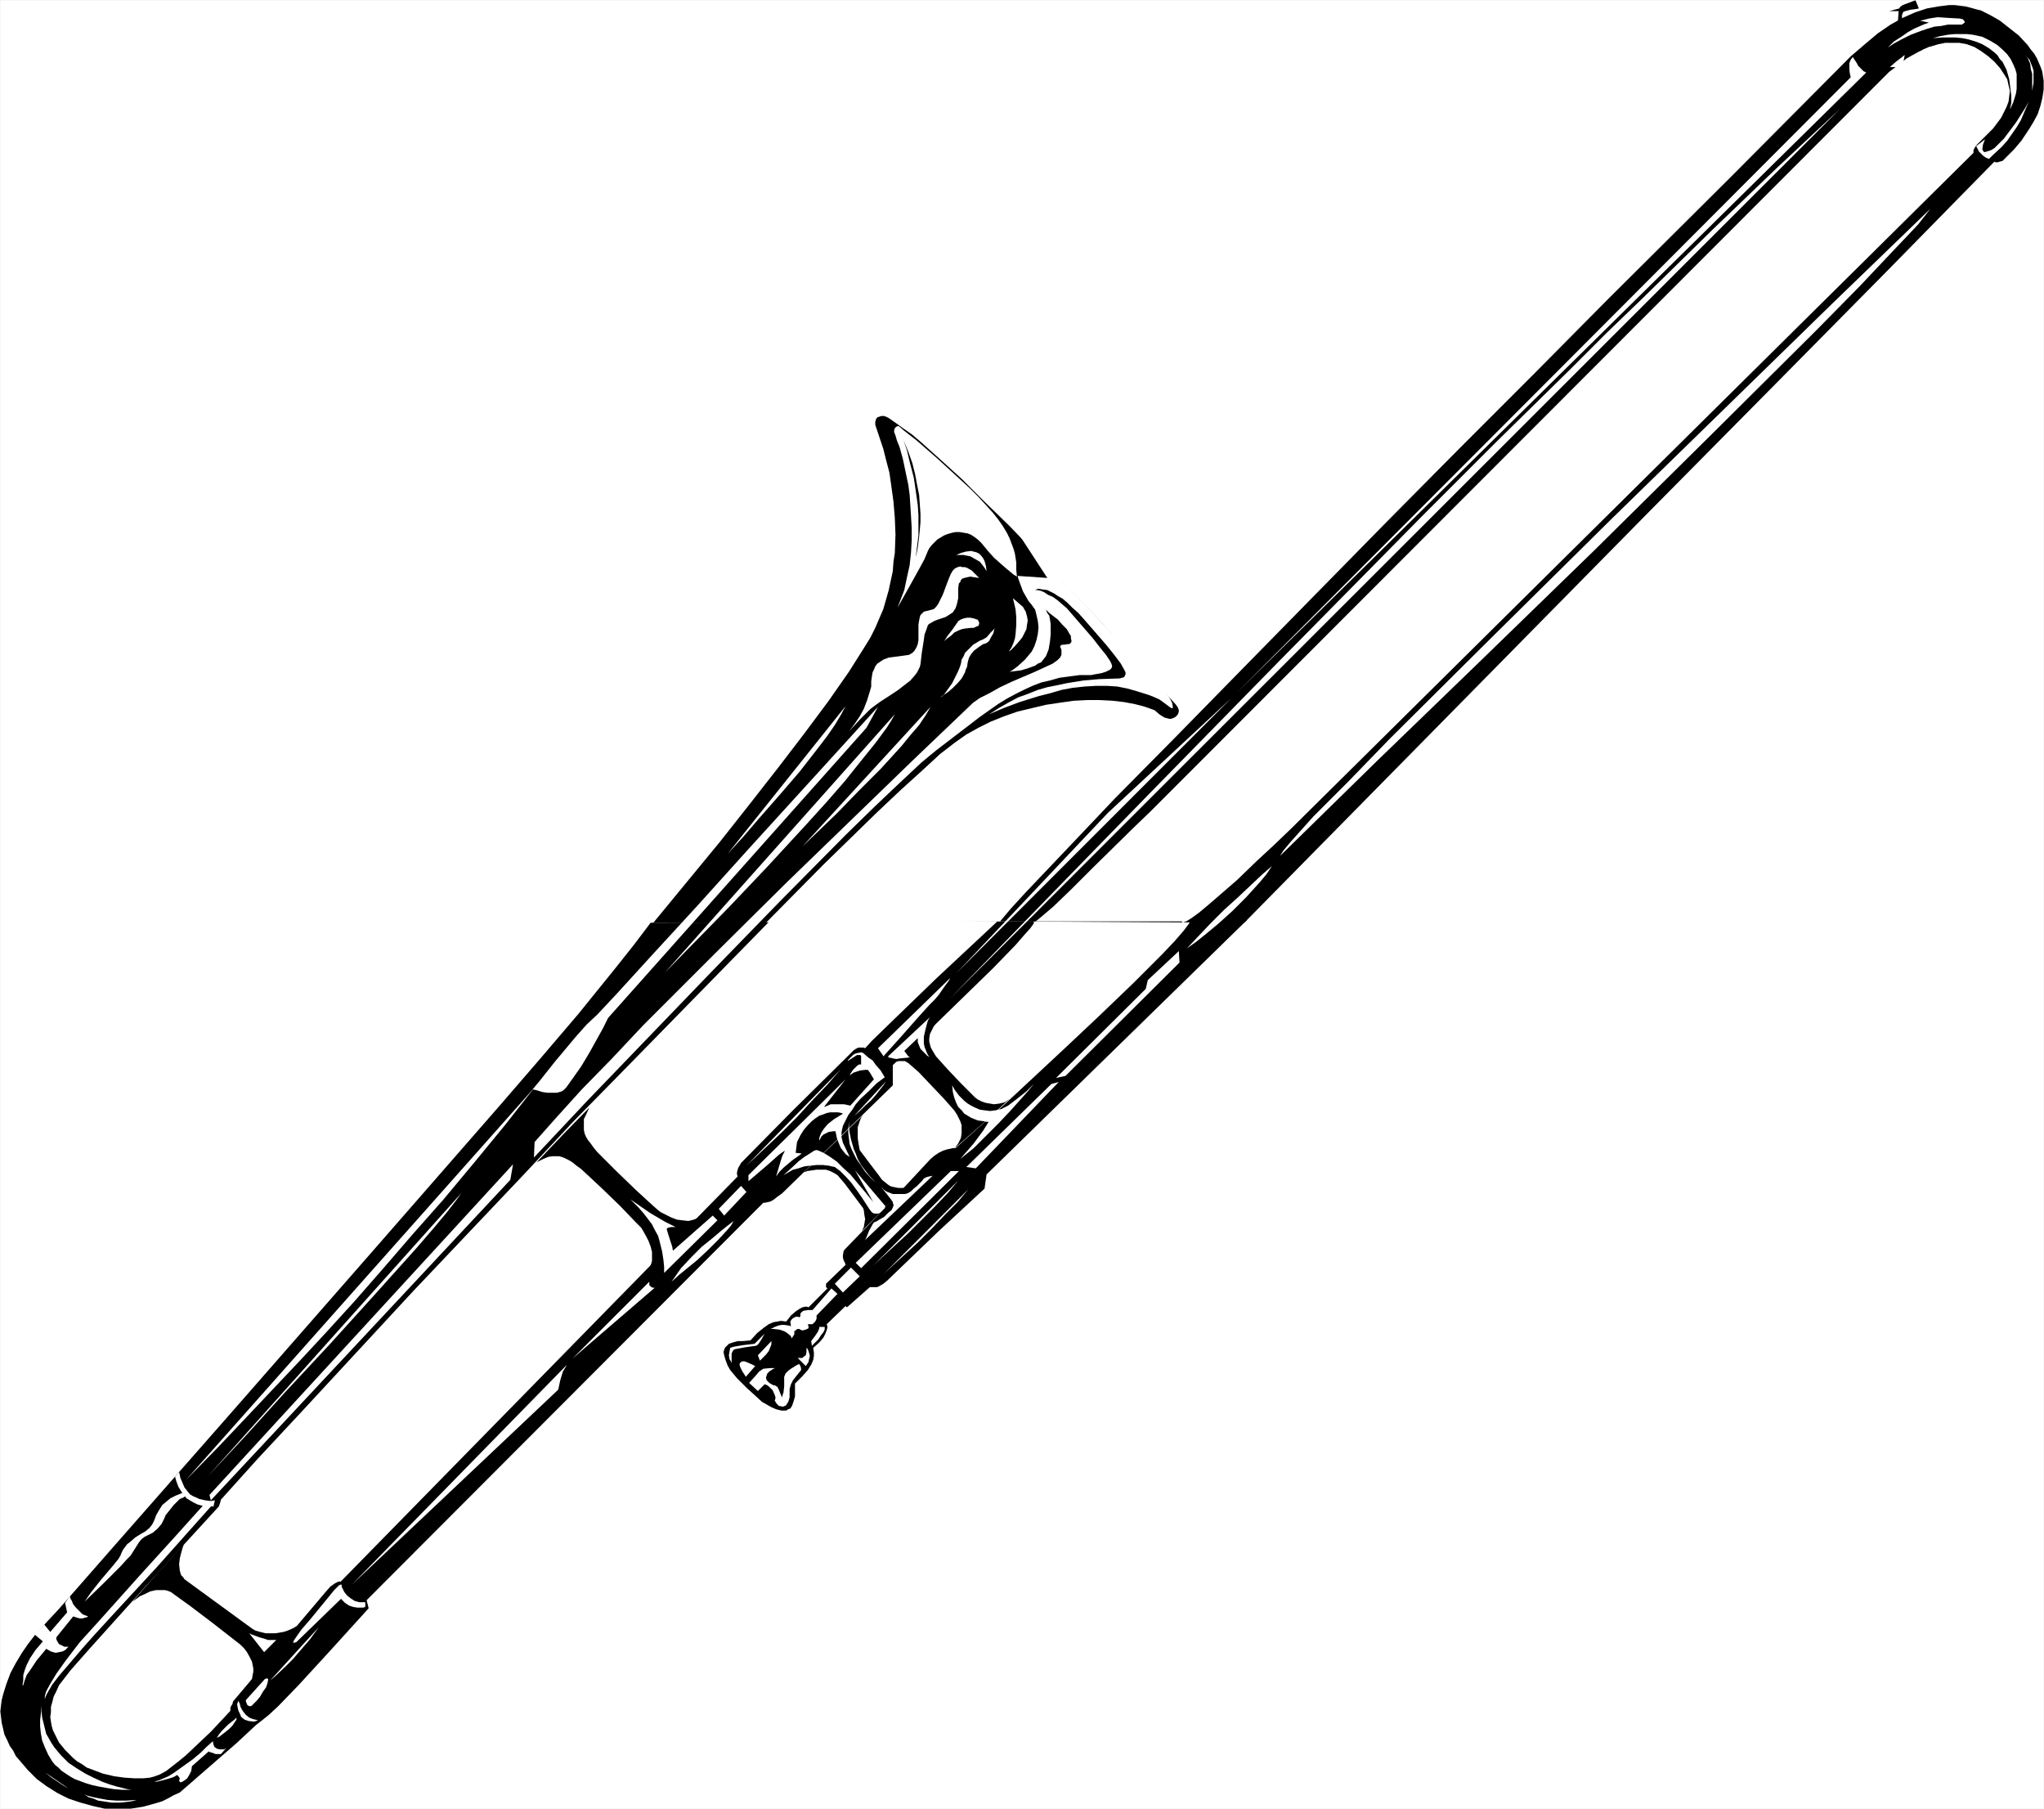 <?xml version="1.0" encoding="UTF-8" standalone="no"?>
<svg
   version="1.0"
   width="129.553mm"
   height="114.631mm"
   id="svg82"
   sodipodi:docname="Trombone 1.wmf"
   xmlns:inkscape="http://www.inkscape.org/namespaces/inkscape"
   xmlns:sodipodi="http://sodipodi.sourceforge.net/DTD/sodipodi-0.dtd"
   xmlns="http://www.w3.org/2000/svg"
   xmlns:svg="http://www.w3.org/2000/svg">
  <rect width="100%" height="100%" fill="#808080" stroke="none"/>
  <sodipodi:namedview
     id="namedview82"
     pagecolor="#ffffff"
     bordercolor="#000000"
     borderopacity="0.25"
     inkscape:showpageshadow="2"
     inkscape:pageopacity="0.0"
     inkscape:pagecheckerboard="0"
     inkscape:deskcolor="#d1d1d1"
     inkscape:document-units="mm" />
  <defs
     id="defs1">
    <pattern
       id="WMFhbasepattern"
       patternUnits="userSpaceOnUse"
       width="6"
       height="6"
       x="0"
       y="0" />
  </defs>
  <path
     style="fill:#ffffff;fill-opacity:1;fill-rule:evenodd;stroke:#ffffff;stroke-width:0.162px;stroke-linecap:round;stroke-linejoin:round;stroke-miterlimit:4;stroke-dasharray:none;stroke-opacity:1"
     d="M 0.081,0.081 V 433.171 H 489.567 V 0.081 v 0 z"
     id="path1" />
  <path
     style="fill:#000000;fill-opacity:1;fill-rule:evenodd;stroke:none"
     d="m 466.781,9.615 0.162,4.686 -1.939,0.323 -1.293,0.485 -0.485,0.323 -0.323,0.323 -0.162,0.97 -0.323,1.293 -0.162,1.778 v 2.262 l -26.502,27.472 -0.323,0.162 -0.485,0.162 -0.808,0.162 h -0.323 l -0.162,-0.162 -0.323,-0.323 -0.162,-0.162 v -0.323 l 0.162,-0.323 0.485,-0.808 0.808,-0.97 4.04,-4.363 7.757,-7.918 3.878,-4.202 3.394,-3.717 2.424,-2.909 0.808,-0.808 0.162,-0.485 0.162,-0.646 -0.162,-0.646 -0.162,-0.646 -0.323,-0.485 -0.323,-0.646 -0.485,-0.323 -0.323,-0.323 -0.485,-0.162 h -0.97 l -0.808,-0.323 -0.808,-0.485 -0.646,-0.808 2.101,-1.939 1.293,-1.131 1.778,-1.293 2.101,-1.131 1.131,-0.485 1.131,-0.485 1.131,-0.323 1.454,-0.323 1.454,-0.162 z"
     id="path2" />
  <path
     style="fill:#000000;fill-opacity:1;fill-rule:evenodd;stroke:none"
     d="m 155.863,220.989 -4.04,5.333 -4.363,5.494 -8.888,10.989 -9.373,10.989 -9.211,10.666 -30.058,34.421 -34.098,38.946 -28.118,31.997 -12.605,14.382 -1.293,1.454 -2.424,2.586 -1.454,1.616 -1.616,1.778 -1.616,2.101 -1.454,2.101 -1.454,2.424 -1.293,2.424 -0.97,2.586 -0.808,2.586 -0.323,1.293 -0.162,1.293 -0.162,1.454 0.162,1.293 0.162,1.454 0.323,1.293 0.323,1.454 0.646,1.293 0.646,1.454 0.808,1.131 0.646,1.293 0.97,1.131 1.939,2.262 1.131,1.131 0.97,0.97 2.424,1.778 2.586,1.616 2.586,1.293 2.909,0.97 2.909,0.808 2.909,0.646 h 3.07 3.07 l 3.07,-0.485 2.909,-0.808 1.616,-0.485 1.293,-0.646 1.454,-0.808 1.454,-0.646 7.434,-6.464 6.141,-5.333 4.686,-4.363 1.454,-1.131 1.616,-1.293 2.262,-2.101 4.848,-5.01 7.272,-7.918 9.534,-10.504 -0.485,-1.939 95.021,-95.183 h 0.323 l 0.808,-0.162 0.646,-0.162 0.808,-0.485 0.808,-0.646 1.131,-0.808 26.502,-25.856 v -4.848 l 5.656,-5.333 12.12,-11.797 6.302,-6.141 5.333,-5.494 2.101,-2.424 1.454,-1.616 0.808,-1.131 v -0.485 0 z"
     id="path3" />
  <path
     style="fill:#ffffff;fill-opacity:1;fill-rule:evenodd;stroke:none"
     d="m 238.925,220.666 -14.706,13.736 -9.858,9.534 -5.494,5.333 -1.616,1.778 -0.323,-0.162 h -0.808 -0.485 l -0.646,0.323 -0.485,0.323 -0.646,0.646 -13.898,13.736 -12.443,12.605 -0.162,0.323 -0.485,0.808 -0.162,0.485 -0.162,0.646 v 0.485 l 0.162,0.485 -95.182,97.122 -0.162,-0.162 -0.485,0.162 -0.646,0.323 -1.131,0.808 -1.131,1.293 -11.635,13.736 -10.504,12.443 -0.162,0.646 -0.323,0.485 -0.162,0.485 v 0.646 l -2.262,2.424 -2.424,2.586 -2.909,2.747 -3.07,2.909 -1.778,1.454 -1.454,1.131 -1.454,1.131 -1.454,0.808 -1.293,0.485 -1.131,0.323 -1.616,0.162 h -2.101 l -2.424,-0.162 -2.424,-0.323 -2.747,-0.646 -2.586,-0.97 -1.293,-0.485 -1.131,-0.808 -1.131,-0.646 -0.97,-0.808 -1.939,-1.939 -0.646,-0.808 -0.808,-0.97 -0.485,-0.97 -0.485,-0.97 -0.485,-0.97 -0.323,-1.131 -0.162,-0.97 -0.162,-1.131 0.162,-1.131 v -1.293 l 0.323,-1.131 0.323,-1.293 0.646,-1.293 0.646,-1.454 2.747,-3.555 4.848,-5.494 13.09,-14.544 12.282,-13.413 5.333,-5.818 0.323,-0.97 0.162,-0.646 8.726,-9.696 11.15,-11.958 26.179,-28.28 26.826,-28.28 11.635,-12.443 9.696,-9.858 37.814,-38.623 z"
     id="path4" />
  <path
     style="fill:#000000;fill-opacity:1;fill-rule:evenodd;stroke:none"
     d="m 285.466,220.019 -0.162,0.485 -0.323,0.485 -1.454,1.939 -2.101,2.424 -2.909,3.07 -7.11,7.11 -8.08,7.757 -8.242,7.757 -7.11,6.626 -6.949,6.464 -12.12,10.827 h -0.646 l -1.454,0.323 -0.97,0.323 -0.97,0.485 -0.97,0.646 -0.97,0.808 -4.202,4.525 -6.949,7.434 -9.534,9.858 -0.162,0.323 -0.162,0.97 v 0.485 l 0.162,0.646 0.323,0.646 0.162,0.485 -4.686,4.525 v 0.808 l 5.01,4.848 5.494,-4.848 h 0.323 0.808 0.646 l 0.646,-0.323 0.808,-0.485 0.808,-0.646 12.443,-11.958 10.989,-10.181 0.485,-3.394 62.378,-60.923 z"
     id="path5" />
  <path
     style="fill:#000000;fill-opacity:1;fill-rule:evenodd;stroke:none"
     d="m 183.497,220.989 13.736,-13.898 6.626,-6.464 6.302,-6.141 5.656,-5.333 5.171,-4.686 4.202,-3.878 3.555,-2.747 2.747,-1.939 2.909,-1.616 2.909,-1.454 3.232,-1.293 3.232,-1.131 3.394,-0.808 3.394,-0.808 3.232,-0.485 3.394,-0.485 3.232,-0.162 h 3.07 l 3.07,0.162 2.747,0.323 2.586,0.485 2.424,0.646 2.262,0.808 1.131,0.97 0.485,0.323 0.808,0.485 0.646,0.162 0.646,0.162 0.646,-0.162 0.646,-0.323 0.485,-0.485 0.162,-0.323 0.162,-0.485 v -0.323 l -0.162,-0.485 -0.162,-0.323 -0.485,-0.646 -8.565,-9.373 -8.888,-9.858 -10.827,-11.474 -11.474,-11.958 -5.818,-5.656 -5.494,-5.494 -5.333,-4.848 -4.686,-4.202 -2.101,-1.778 -2.101,-1.454 -1.778,-1.293 -1.616,-1.131 -0.646,-0.323 -0.485,-0.162 h -0.646 l -0.485,0.162 -0.485,0.162 -0.323,0.485 -0.162,0.646 v 0.646 l 0.646,1.939 1.293,3.878 0.646,2.586 0.808,3.07 0.485,3.394 0.485,3.555 0.323,3.878 0.162,4.04 -0.162,4.363 -0.323,2.101 -0.162,2.262 -0.485,2.262 -0.485,2.262 -0.646,2.262 -0.646,2.262 -0.97,2.262 -0.97,2.262 -1.131,2.262 -1.293,2.101 -3.878,6.141 -4.848,6.949 -5.656,7.595 -6.302,8.242 -6.949,8.888 -7.272,9.211 -15.837,19.23 z"
     id="path6" />
  <path
     style="fill:#000000;fill-opacity:1;fill-rule:evenodd;stroke:none"
     d="m 298.071,220.989 96.637,-98.092 31.027,-31.351 26.502,-26.826 25.533,-26.018 0.162,0.162 h 0.323 0.323 l 0.485,-0.162 0.646,-0.162 0.646,-0.646 0.808,-0.808 1.293,-1.293 1.778,-2.101 0.97,-1.454 0.97,-1.454 0.97,-1.616 0.97,-1.778 0.646,-1.939 0.485,-1.939 0.323,-2.101 V 19.311 l -0.162,-0.97 -0.162,-1.131 -0.323,-0.97 -0.485,-1.131 -0.485,-1.131 -0.646,-1.131 -0.808,-0.97 -0.808,-1.131 -2.101,-2.262 -2.262,-1.778 -2.262,-1.778 -2.262,-1.293 -2.262,-1.131 -1.293,-0.323 -1.131,-0.323 -1.293,-0.323 -1.293,-0.162 -1.293,-0.162 h -1.293 l -2.586,0.323 -2.747,0.485 -2.909,0.97 -2.909,1.293 -2.909,1.616 -3.07,2.101 -3.07,2.586 -3.394,2.909 -28.442,28.603 -29.896,29.735 -16.968,17.13 -17.776,17.776 -18.099,18.261 -17.776,18.099 -17.13,17.453 -15.837,16.16 -14.382,14.544 -11.958,12.605 -9.373,9.858 -3.555,3.878 -2.586,3.07 z"
     id="path7" />
  <path
     style="fill:#000000;fill-opacity:1;fill-rule:evenodd;stroke:none"
     d="m 202.727,312.616 -4.686,4.525 0.162,0.485 v 0.323 l -0.162,0.646 -0.323,0.808 -0.485,0.97 -0.97,1.131 -1.454,1.293 0.162,1.131 v 0.808 l -0.162,0.97 -0.485,1.131 -0.808,1.293 -1.293,1.454 -1.778,1.778 v 1.939 1.131 l -0.323,1.131 -0.323,0.97 -0.162,0.323 -0.323,0.485 -0.485,0.162 -0.485,0.323 h -0.485 -0.646 l -1.293,-0.323 -1.131,-0.485 -1.131,-0.646 -1.131,-0.646 -1.939,-1.778 -1.616,-1.454 -1.616,-1.616 -0.808,-0.808 -0.808,-0.97 -0.808,-0.97 -0.646,-1.131 -0.485,-1.293 -0.323,-1.131 -0.162,-0.808 0.162,-0.485 0.162,-0.485 0.323,-0.323 0.323,-0.323 0.323,-0.323 0.97,-0.323 1.131,-0.323 h 1.131 l 1.939,-0.162 1.616,-1.778 1.616,-1.293 1.131,-0.808 1.131,-0.485 0.97,-0.162 0.808,-0.162 1.293,0.162 1.131,-1.454 1.131,-0.97 0.97,-0.646 0.646,-0.323 0.646,-0.162 h 0.485 l 0.323,0.162 4.686,-4.686 z"
     id="path8" />
  <path
     style="fill:#000000;fill-opacity:1;fill-rule:evenodd;stroke:none"
     d="m 161.519,297.749 6.141,-6.464 -0.646,0.485 -0.808,0.323 -0.646,0.162 -0.646,0.162 -1.454,-0.162 -1.293,-0.162 -1.293,-0.485 -0.97,-0.485 -1.616,-0.808 -0.646,-0.485 -1.454,-1.293 -3.878,-3.555 -4.686,-4.525 -4.525,-4.525 -0.808,-0.97 -0.808,-1.131 -0.646,-0.808 -0.485,-0.808 -0.323,-0.808 -0.162,-0.808 v -0.646 -0.808 -1.131 l 0.485,-0.97 0.808,-1.778 -6.302,6.464 -6.302,6.626 1.616,-0.808 1.131,-0.485 1.131,-0.162 h 0.646 0.808 l 0.646,0.162 0.808,0.323 0.97,0.485 0.808,0.485 0.97,0.808 1.131,0.808 4.686,4.363 4.686,4.525 3.717,3.878 1.293,1.293 0.485,0.808 0.808,1.454 0.485,0.97 0.485,1.293 0.323,1.293 v 1.454 0.646 l -0.162,0.646 -0.323,0.808 -0.323,0.646 z"
     id="path9" />
  <path
     style="fill:#000000;fill-opacity:1;fill-rule:evenodd;stroke:none"
     d="m 65.367,396.81 -5.494,6.141 0.485,-0.808 0.162,-0.97 0.162,-0.808 v -0.808 l -0.162,-0.808 -0.162,-0.808 -0.646,-1.293 -0.646,-1.131 -0.646,-0.808 -0.808,-0.808 -6.626,-5.171 -5.333,-4.04 -4.04,-2.909 -0.646,-0.485 -0.808,-0.323 -0.646,-0.162 h -0.646 -1.454 l -1.454,0.323 -1.293,0.646 -1.131,0.485 -1.778,1.293 5.818,-6.626 6.464,-7.11 -0.323,0.97 -0.323,1.131 -0.323,1.293 -0.162,1.454 0.162,1.454 0.162,0.646 0.162,0.485 0.485,0.485 0.323,0.485 16.16,11.797 0.808,0.485 1.131,0.323 1.293,0.323 h 1.616 0.808 l 0.97,-0.162 0.97,-0.162 0.97,-0.323 1.131,-0.485 1.131,-0.646 z"
     id="path10" />
  <path
     style="fill:#000000;fill-opacity:1;fill-rule:evenodd;stroke:none"
     d="m 192.546,280.781 0.808,-0.323 1.131,-0.162 1.131,-0.162 h 1.131 1.131 l 0.97,0.323 0.97,0.485 0.808,0.485 1.778,2.101 1.939,2.586 2.424,3.232 0.162,0.485 0.162,1.293 0.162,0.808 -0.162,0.97 -0.162,0.97 -0.485,0.97 10.504,-10.504 -0.485,0.162 h -1.293 l -0.808,-0.162 -0.808,-0.162 -0.646,-0.323 -0.808,-0.646 -0.808,-0.646 -0.808,-1.131 -2.101,-2.747 -2.424,-3.232 -0.162,-0.808 -0.162,-0.97 -0.162,-1.131 v -1.293 -1.293 l 0.485,-1.454 0.323,-0.808 0.485,-0.646 z"
     id="path11" />
  <path
     style="fill:#000000;fill-opacity:1;fill-rule:evenodd;stroke:none"
     d="m 235.37,269.146 6.464,-5.979 -1.131,0.808 -1.293,0.323 -1.293,0.162 -0.97,-0.162 -0.97,-0.162 -0.97,-0.323 -0.97,-0.485 -0.646,-0.485 -0.808,-0.808 -2.586,-2.586 -3.07,-3.232 -2.909,-3.232 -0.485,-0.808 -0.485,-0.808 -0.323,-0.646 -0.162,-0.646 -0.162,-0.646 v -0.646 l 0.162,-1.131 0.485,-0.97 0.485,-0.97 1.131,-1.454 -6.787,5.979 -4.848,4.686 1.454,-0.646 0.646,-0.162 h 0.646 0.808 l 0.808,0.485 1.131,0.97 1.293,1.131 3.07,3.232 3.07,3.232 2.424,2.747 0.646,0.97 0.323,0.646 0.485,0.97 0.323,0.97 v 0.97 0.97 l -0.162,1.131 -0.646,1.293 -0.808,1.131 z"
     id="path12" />
  <path
     style="fill:#ffffff;fill-opacity:1;fill-rule:evenodd;stroke:none"
     d="m 203.858,303.567 -3.878,3.878 1.939,2.101 4.04,-3.878 z"
     id="path13" />
  <path
     style="fill:#ffffff;fill-opacity:1;fill-rule:evenodd;stroke:none"
     d="m 199.172,308.576 -4.525,5.171 h -1.131 l -0.97,0.162 -0.323,0.162 -0.162,0.162 -0.323,0.323 v 0.485 l -0.162,0.485 -0.323,-0.162 h -0.646 l -0.323,0.162 -0.323,0.162 -0.323,0.323 -0.323,0.485 0.162,1.131 -0.485,-0.162 -1.131,-0.162 h -0.646 l -0.808,0.162 -0.808,0.323 -0.97,0.485 h 0.646 l 1.454,0.162 0.97,0.323 0.646,0.323 0.808,0.646 0.323,0.323 0.162,0.485 0.323,-0.485 0.323,-0.485 v -0.808 h 0.162 l 0.323,-0.323 0.323,-0.162 h 0.323 l 0.323,0.162 0.323,0.162 h 0.323 l 0.646,-0.162 0.323,-0.162 0.323,-0.162 v -0.485 l -0.162,-0.485 h 0.323 0.323 0.485 l 0.323,-0.323 0.323,-0.323 0.323,-0.646 v -0.808 l 5.01,-5.171 z"
     id="path14" />
  <path
     style="fill:#ffffff;fill-opacity:1;fill-rule:evenodd;stroke:none"
     d="m 196.263,317.788 v 0.323 l -0.323,0.808 -0.646,0.97 -0.485,0.646 -0.485,0.646 0.162,1.131 0.485,-0.485 1.131,-1.131 0.485,-0.808 0.646,-0.808 0.323,-0.646 v -0.646 z"
     id="path15" />
  <path
     style="fill:#ffffff;fill-opacity:1;fill-rule:evenodd;stroke:none"
     d="m 183.173,319.404 -2.424,2.424 -2.747,0.323 -1.939,0.323 -0.646,0.162 -0.485,0.162 -0.162,0.808 -0.162,0.97 0.162,0.97 0.323,0.485 0.162,0.485 v -0.485 -1.131 -0.646 l 0.162,-0.485 0.323,-0.485 0.323,-0.162 2.586,-0.485 2.424,-0.323 0.323,-0.162 0.323,-0.323 0.646,-0.97 z"
     id="path16" />
  <path
     style="fill:#ffffff;fill-opacity:1;fill-rule:evenodd;stroke:none"
     d="m 193.193,322.797 0.323,0.323 0.162,0.485 0.162,0.485 0.162,0.646 -0.162,0.646 -0.162,0.808 -0.646,0.97 -1.939,-1.939 h 0.485 0.323 0.323 l 0.323,-0.323 0.485,-0.323 0.162,-0.808 z"
     id="path17" />
  <path
     style="fill:#ffffff;fill-opacity:1;fill-rule:evenodd;stroke:none"
     d="m 184.789,321.181 -3.232,3.394 0.485,1.293 0.485,-0.485 0.97,-0.97 0.646,-0.808 0.323,-0.808 0.323,-0.808 z"
     id="path18" />
  <path
     style="fill:#ffffff;fill-opacity:1;fill-rule:evenodd;stroke:none"
     d="m 191.9,328.13 -1.939,2.424 -0.485,0.97 -0.323,1.131 v 0.646 0.646 0.646 l -0.162,0.646 -0.162,0.485 -0.323,0.485 -0.162,0.323 -0.323,0.162 -0.323,0.162 h -0.323 l -0.808,-0.162 -0.485,-0.485 -0.323,-0.485 -0.162,-0.323 0.162,-0.485 v -0.323 l -0.162,-0.485 -0.485,-1.131 -0.485,-0.485 -0.485,-0.485 -0.485,-0.323 -0.485,-0.162 -1.616,1.616 -2.101,-1.939 1.454,-1.616 0.97,-1.131 0.485,-0.323 0.485,-0.323 1.616,-0.162 h 1.293 l -0.485,0.162 -0.97,0.646 -0.485,0.485 -0.162,0.485 -0.162,0.485 0.162,0.646 0.323,0.323 0.323,0.323 0.808,0.485 0.646,0.162 0.485,0.323 0.323,0.646 0.323,0.808 0.485,1.131 v -0.323 l 0.323,-0.97 0.162,-1.454 v -0.808 -0.646 -0.485 -0.323 l 0.323,-0.808 0.646,-0.646 0.646,-0.485 1.293,-0.808 0.646,-0.323 0.162,0.162 0.162,0.323 0.162,0.485 v 0.162 z"
     id="path19" />
  <path
     style="fill:#ffffff;fill-opacity:1;fill-rule:evenodd;stroke:none"
     d="m 180.911,327.161 -2.262,2.586 -0.162,-0.323 -0.646,-0.97 -0.485,-0.97 -0.162,-0.485 v -0.485 l 0.323,-0.323 0.323,-0.162 h 0.485 l 0.485,0.162 1.131,0.485 z"
     id="path20" />
  <path
     style="fill:#ffffff;fill-opacity:1;fill-rule:evenodd;stroke:none"
     d="m 229.714,280.458 -23.432,23.27 -1.293,-1.293 22.786,-21.978 z"
     id="path21" />
  <path
     style="fill:#ffffff;fill-opacity:1;fill-rule:evenodd;stroke:none"
     d="m 221.311,282.236 -0.485,0.646 -1.131,1.131 -0.808,0.646 -0.646,0.646 -0.808,0.485 -0.646,0.162 h -1.454 -1.454 l -1.293,-0.485 -0.323,-0.162 -0.485,-0.323 -0.808,-0.808 v 0 l 1.454,1.778 1.131,1.454 0.323,0.485 v 0.323 l 0.162,0.162 v 0.323 l -0.162,0.485 -0.323,0.646 -0.808,0.646 -0.97,0.97 -1.131,0.646 -0.808,0.485 -0.485,0.162 -0.323,0.485 -0.808,1.454 -0.646,1.616 -0.323,0.646 -0.323,0.323 16.483,-15.675 -0.808,0.162 -0.646,0.162 z"
     id="path22" />
  <path
     style="fill:#ffffff;fill-opacity:1;fill-rule:evenodd;stroke:none"
     d="m 229.553,282.72 -20.362,20.362 2.424,-2.262 5.818,-5.333 3.394,-3.394 3.394,-3.394 2.909,-3.07 z"
     id="path23" />
  <path
     style="fill:#ffffff;fill-opacity:1;fill-rule:evenodd;stroke:none"
     d="m 231.977,284.821 -20.362,20.362 2.424,-2.262 5.818,-5.333 3.394,-3.394 3.232,-3.394 3.07,-3.07 z"
     id="path24" />
  <path
     style="fill:#ffffff;fill-opacity:1;fill-rule:evenodd;stroke:none"
     d="m 187.698,281.428 1.454,-1.293 2.262,-2.101 1.293,-0.97 1.293,-0.808 0.97,-0.646 0.485,-0.162 h 0.323 l 0.808,0.323 0.97,0.485 1.293,0.808 1.616,1.131 1.454,1.454 1.778,1.616 1.616,1.939 1.778,2.101 2.101,2.586 -4.363,-7.595 7.272,8.565 -0.162,0.485 -0.485,0.485 -0.485,0.485 -0.485,0.323 h -0.323 -0.323 -0.323 l -0.485,-0.162 -0.323,-0.323 -0.485,-0.646 -1.778,-2.747 -1.131,-1.616 -1.293,-1.778 -1.293,-1.454 -1.454,-1.454 -0.646,-0.485 -0.646,-0.485 -0.808,-0.162 -0.646,-0.162 -1.454,-0.162 h -1.454 l -1.454,0.162 -1.454,0.162 -1.454,0.485 -1.293,0.323 -1.131,0.646 z"
     id="path25" />
  <path
     style="fill:#ffffff;fill-opacity:1;fill-rule:evenodd;stroke:none"
     d="m 209.837,283.205 -1.293,-1.131 -1.293,-1.454 -1.293,-1.939 -0.808,-1.131 -0.485,-0.97 -0.646,-1.293 -0.485,-1.293 -0.162,-1.293 -0.162,-1.293 v -1.293 l 0.323,-1.454 -0.162,1.293 0.162,1.293 0.323,1.616 0.646,2.262 0.485,1.131 0.485,1.293 0.808,1.454 0.97,1.293 1.131,1.454 z"
     id="path26" />
  <path
     style="fill:#ffffff;fill-opacity:1;fill-rule:evenodd;stroke:none"
     d="m 204.666,267.207 7.595,-8.242 -0.646,0.97 -1.778,2.262 -1.131,1.293 -1.454,1.293 -1.293,1.293 z"
     id="path27" />
  <path
     style="fill:#ffffff;fill-opacity:1;fill-rule:evenodd;stroke:none"
     d="m 206.282,252.016 0.485,0.162 1.293,1.131 0.97,0.646 0.808,1.131 1.131,1.293 0.97,1.616 -1.939,1.454 -1.778,1.778 -2.101,1.939 -1.131,1.293 -0.808,1.293 -0.97,1.293 -0.646,1.293 -0.646,1.293 -0.323,1.454 v 1.293 l 0.323,1.293 1.616,3.394 -0.485,-0.323 -0.485,-0.323 -0.485,-0.646 -0.646,-0.808 -0.485,-1.131 -0.485,-1.293 -0.323,-1.616 h -0.485 l -1.131,0.162 -0.646,0.323 -0.646,0.323 -0.485,0.485 -0.485,0.97 v -0.646 l 0.162,-0.485 0.323,-0.808 0.646,-0.97 0.97,-1.131 1.454,-1.131 2.101,-1.293 -0.323,-0.162 -0.808,-0.162 h -1.293 -0.646 l -0.808,0.162 -0.808,0.323 -0.97,0.323 -0.97,0.646 -0.808,0.646 -0.97,0.97 -0.97,1.131 -0.808,1.293 -0.808,1.616 -0.323,2.586 1.454,0.162 -0.646,0.485 -1.616,1.131 -2.101,1.778 -0.97,0.97 -0.808,1.131 0.808,-2.747 0.646,-2.101 0.323,-0.646 0.323,-0.646 -0.323,0.162 -1.131,0.808 -2.909,2.586 -4.363,3.717 v -1.454 l 23.27,-22.947 -5.171,6.626 0.485,-0.162 1.131,-0.485 h 0.808 1.131 1.293 l 1.454,0.323 5.656,-6.302 -0.485,-0.808 -0.485,-0.808 -0.485,-0.646 h -0.323 -0.323 l -1.293,0.162 -1.454,0.485 -0.485,0.323 -0.485,0.323 0.162,-0.323 0.646,-0.97 0.485,-0.485 0.485,-0.485 0.485,-0.323 h 0.485 v -0.485 -0.97 -0.485 l -0.162,-0.323 h -0.323 -0.485 l -2.262,1.454 0.162,-0.323 0.646,-0.646 0.485,-0.485 0.485,-0.323 0.646,-0.162 z"
     id="path28" />
  <path
     style="fill:#ffffff;fill-opacity:1;fill-rule:evenodd;stroke:none"
     d="m 201.434,256.056 -22.624,23.109 2.424,-2.262 5.979,-5.656 3.717,-3.717 3.555,-3.878 3.717,-3.878 z"
     id="path29" />
  <path
     style="fill:#ffffff;fill-opacity:1;fill-rule:evenodd;stroke:none"
     d="m 177.517,284.013 -5.333,5.494 1.293,1.616 5.333,-5.656 z"
     id="path30" />
  <path
     style="fill:#ffffff;fill-opacity:1;fill-rule:evenodd;stroke:none"
     d="m 175.74,292.416 -1.454,1.131 -1.616,1.293 -2.101,1.778 -2.424,1.939 -2.586,2.586 -2.424,2.586 -1.131,1.616 -1.131,1.616 1.778,-1.616 4.363,-3.555 2.586,-2.424 2.424,-2.424 2.101,-2.262 0.97,-1.131 z"
     id="path31" />
  <path
     style="fill:#ffffff;fill-opacity:1;fill-rule:evenodd;stroke:none"
     d="m 171.861,292.255 -12.766,12.605 v -1.454 l -0.162,-1.616 -0.323,-2.101 -0.646,-2.586 -0.323,-1.131 -0.808,-1.454 -0.646,-1.293 -0.97,-1.293 -1.131,-1.454 -1.131,-1.293 -1.939,-1.939 4.686,3.232 3.555,2.101 1.616,0.808 0.97,0.485 h -1.131 l -0.646,0.162 -0.323,0.162 v 0.323 l 0.808,2.586 0.485,1.454 0.162,0.97 9.534,-8.403 z"
     id="path32" />
  <path
     style="fill:#ffffff;fill-opacity:1;fill-rule:evenodd;stroke:none"
     d="m 155.54,306.96 -18.422,18.422 19.715,-16.968 h -0.323 l -0.485,-0.162 -0.162,-0.162 -0.323,-0.323 v -0.162 z"
     id="path33" />
  <path
     style="fill:#ffffff;fill-opacity:1;fill-rule:evenodd;stroke:none"
     d="m 81.85,379.519 v 0.485 l 0.323,0.646 0.323,0.646 0.646,0.808 0.808,0.646 0.97,0.646 1.131,0.323 h 0.646 0.808 v 1.131 l -0.485,0.162 h -0.646 -0.808 l -0.97,-0.162 -0.97,-0.323 -0.97,-0.646 -0.97,-0.97 -10.666,10.342 -0.485,0.162 h -0.162 -0.162 v 0 l 0.162,-0.485 0.646,-0.97 1.131,-1.616 2.101,-2.424 5.818,-7.11 1.131,-1.131 0.323,-0.162 z"
     id="path34" />
  <path
     style="fill:#ffffff;fill-opacity:1;fill-rule:evenodd;stroke:none"
     d="m 76.356,389.7 -11.635,12.766 1.131,-0.97 2.586,-2.424 1.778,-1.778 1.939,-2.262 2.101,-2.424 z"
     id="path35" />
  <path
     style="fill:#ffffff;fill-opacity:1;fill-rule:evenodd;stroke:none"
     d="m 56.802,408.123 0.162,0.97 0.162,0.646 0.323,0.646 0.323,0.808 0.808,0.646 0.97,0.323 1.293,0.162 0.97,-0.323 -0.646,-0.162 -0.646,-0.162 -0.808,-0.323 -0.808,-0.646 -0.646,-0.808 -0.323,-0.485 -0.323,-0.646 -0.162,-0.646 -0.323,-0.808 z"
     id="path36" />
  <path
     style="fill:#ffffff;fill-opacity:1;fill-rule:evenodd;stroke:none"
     d="m 63.428,402.143 -4.525,5.01 v 0.323 l 0.323,0.808 0.162,0.162 0.323,0.162 h 0.485 l 0.485,-0.485 0.808,-0.808 0.808,-0.97 0.646,-1.131 0.808,-1.131 0.323,-0.97 0.162,-0.808 v -0.162 l -0.162,-0.162 h -0.323 z"
     id="path37" />
  <path
     style="fill:#ffffff;fill-opacity:1;fill-rule:evenodd;stroke:none"
     d="m 135.825,326.837 -51.55,52.682 49.45,-46.703 0.485,-2.262 0.646,-2.101 0.485,-0.808 z"
     id="path38" />
  <path
     style="fill:#ffffff;fill-opacity:1;fill-rule:evenodd;stroke:none"
     d="m 56.641,411.355 -0.485,0.485 -1.454,1.131 -1.616,1.616 -0.646,0.808 -0.485,0.808 0.646,-0.323 1.454,-1.131 0.808,-0.646 0.808,-0.808 0.646,-0.97 0.323,-0.485 z"
     id="path39" />
  <path
     style="fill:#ffffff;fill-opacity:1;fill-rule:evenodd;stroke:none"
     d="m 50.985,417.011 -1.454,1.293 -1.454,1.454 -1.939,1.616 -2.262,1.616 -2.262,1.616 -1.293,0.808 -1.131,0.485 -1.131,0.485 -1.131,0.323 h 0.646 l 1.293,-0.323 1.778,-0.485 0.97,-0.323 0.808,-0.485 0.323,0.323 0.323,0.485 -0.162,0.646 0.162,0.162 0.162,0.162 0.485,-0.162 0.485,-0.323 0.646,-0.485 0.485,-0.808 0.485,-0.97 0.162,-1.131 4.04,-3.555 0.162,0.162 0.646,0.162 0.808,0.323 h 1.293 l 1.293,-1.454 -0.485,0.323 h -0.646 -0.485 l -0.646,-0.162 -0.485,-0.323 -0.162,-0.162 -0.162,-0.485 z"
     id="path40" />
  <path
     style="fill:#ffffff;fill-opacity:1;fill-rule:evenodd;stroke:none"
     d="m 9.938,408.446 -0.162,2.101 -0.162,1.454 v 1.454 l 0.162,1.616 0.323,1.778 0.646,1.616 0.808,1.778 0.97,1.616 0.646,0.808 0.808,0.646 0.808,0.808 0.97,0.646 0.97,0.646 1.131,0.646 1.293,0.485 1.293,0.485 1.616,0.485 1.454,0.323 1.778,0.323 1.939,0.323 1.939,0.162 h 2.262 l -0.97,-0.162 -2.586,-0.646 -1.616,-0.485 -1.778,-0.646 -2.101,-0.97 -1.939,-0.97 -2.101,-1.293 -1.939,-1.293 -1.778,-1.778 -0.808,-0.97 -0.808,-0.97 -0.646,-0.97 -0.646,-1.131 -0.646,-1.131 -0.323,-1.293 -0.323,-1.293 -0.323,-1.293 -0.162,-1.454 z"
     id="path41" />
  <path
     style="fill:#ffffff;fill-opacity:1;fill-rule:evenodd;stroke:none"
     d="m 20.281,429.777 0.808,0.323 1.293,0.323 1.616,0.323 1.778,0.323 2.101,0.162 h 2.424 l 2.424,-0.162 -1.131,0.323 -1.293,0.162 -1.616,0.162 h -1.939 l -2.101,-0.323 -1.131,-0.162 -1.131,-0.485 -1.131,-0.323 z"
     id="path42" />
  <path
     style="fill:#ffffff;fill-opacity:1;fill-rule:evenodd;stroke:none"
     d="m 10.746,424.444 1.616,1.293 1.939,1.293 0.97,0.646 1.131,0.646 z"
     id="path43" />
  <path
     style="fill:#ffffff;fill-opacity:1;fill-rule:evenodd;stroke:none"
     d="m 16.726,382.266 0.162,0.646 0.323,0.485 0.323,0.808 0.646,0.808 0.808,0.808 0.808,0.808 1.293,0.485 -0.162,0.162 -0.646,0.162 -0.485,0.162 h -0.646 l -0.646,-0.162 -0.97,-0.323 -4.04,5.01 v 0.485 l 0.323,0.646 0.323,0.485 0.646,0.323 0.646,0.323 h 0.97 l -0.485,0.485 -0.323,0.323 -0.646,0.323 -0.808,0.162 -0.808,0.162 -1.131,-0.323 -1.131,-0.646 -0.646,0.808 -1.616,1.939 -1.616,2.424 -0.808,1.131 -0.485,1.293 -0.323,1.131 H 5.414 v -0.162 l 0.162,-0.97 v -0.646 -0.646 l 0.323,-1.131 0.485,-1.293 0.808,-1.616 1.293,-1.939 1.778,-2.101 -1.939,-1.616 2.262,-2.424 1.454,1.778 4.04,-4.686 -0.485,-2.262 z"
     id="path44" />
  <path
     style="fill:#ffffff;fill-opacity:1;fill-rule:evenodd;stroke:none"
     d="m 41.935,353.663 0.323,1.131 0.485,1.293 0.808,1.293 0.485,0.646 0.646,0.808 0.808,0.485 0.808,0.485 0.97,0.485 1.131,0.323 1.293,0.162 h 1.454 l 0.323,-1.454 -0.97,0.162 -1.293,-0.162 -1.454,-0.323 -0.646,-0.323 -0.808,-0.323 -0.808,-0.485 -0.646,-0.808 -0.646,-0.808 -0.485,-1.131 -0.485,-1.131 -0.323,-1.454 z"
     id="path45" />
  <path
     style="fill:#ffffff;fill-opacity:1;fill-rule:evenodd;stroke:none"
     d="m 50.823,360.45 -13.251,14.867 -9.858,10.666 -5.333,5.818 -2.586,2.909 -3.717,4.363 -1.939,2.262 -1.616,2.101 -1.131,1.939 -0.485,0.97 -0.162,0.646 v -0.162 -0.646 l 0.323,-1.131 0.97,-1.778 1.454,-2.424 2.424,-3.394 3.232,-4.202 4.686,-5.171 9.696,-10.827 8.08,-8.888 7.272,-8.08 z"
     id="path46" />
  <path
     style="fill:#ffffff;fill-opacity:1;fill-rule:evenodd;stroke:none"
     d="m 43.713,357.541 -1.616,0.646 -1.293,0.646 -0.97,0.808 -0.97,0.808 -0.808,1.293 -0.646,1.131 -0.485,1.293 -0.485,0.97 -0.646,0.808 -0.97,0.808 -1.131,0.646 -1.293,0.808 -1.293,1.131 -0.646,0.485 -0.485,0.646 -0.485,0.646 -0.323,0.646 -0.323,0.808 -0.485,0.808 -1.454,1.778 -2.747,3.232 -2.424,3.07 -1.454,2.101 4.848,-4.686 3.717,-3.717 1.454,-1.616 0.97,-0.97 1.939,-3.07 0.485,-0.646 0.323,-0.323 0.646,-0.485 0.646,-0.323 1.293,-0.646 1.131,-0.97 0.97,-1.131 0.323,-0.646 0.323,-0.646 0.323,-0.808 0.646,-0.808 1.293,-1.616 0.808,-0.808 0.646,-0.646 0.808,-0.323 0.485,-0.323 h 0.323 0.162 l 0.162,-0.323 -0.162,-0.162 v -0.162 l -0.323,-0.162 H 44.198 Z"
     id="path47" />
  <path
     style="fill:#ffffff;fill-opacity:1;fill-rule:evenodd;stroke:none"
     d="m 59.711,391.154 0.646,0.323 1.778,0.646 1.131,0.323 0.97,0.323 h 1.131 0.808 l -2.909,2.909 z"
     id="path48" />
  <path
     style="fill:#ffffff;fill-opacity:1;fill-rule:evenodd;stroke:none"
     d="m 128.068,260.419 -83.547,94.052 7.757,-7.918 8.565,-9.05 11.15,-11.797 6.302,-6.787 6.626,-7.272 6.787,-7.757 7.11,-8.242 7.434,-8.403 7.272,-8.726 7.434,-9.05 z"
     id="path49" />
  <path
     style="fill:#ffffff;fill-opacity:1;fill-rule:evenodd;stroke:none"
     d="m 50.177,358.026 72.72,-79.184 -0.646,3.717 -71.75,76.76 z"
     id="path50" />
  <path
     style="fill:#ffffff;fill-opacity:1;fill-rule:evenodd;stroke:none"
     d="m 110.615,285.629 -60.762,67.872 9.05,-9.696 9.211,-10.181 10.989,-11.797 10.827,-11.958 9.858,-10.989 4.04,-4.686 3.232,-3.878 2.262,-2.909 0.808,-1.131 z"
     id="path51" />
  <path
     style="fill:#ffffff;fill-opacity:1;fill-rule:evenodd;stroke:none"
     d="m 207.575,174.286 -61.893,69.488 -1.293,2.586 -3.232,5.818 -1.939,3.232 -1.939,2.747 -1.616,2.262 -0.646,0.646 -0.485,0.323 -1.131,0.323 h -1.131 -1.131 l -1.131,-0.162 -1.616,-0.485 -0.808,-0.162 1.616,-1.939 3.717,-4.686 5.01,-5.979 2.586,-2.909 2.586,-2.424 4.686,-5.01 8.403,-9.211 10.989,-11.958 11.797,-13.09 31.35,-34.421 z"
     id="path52" />
  <path
     style="fill:#ffffff;fill-opacity:1;fill-rule:evenodd;stroke:none"
     d="m 214.362,171.054 -55.106,61.893 7.434,-7.595 7.918,-8.08 9.211,-9.696 9.534,-10.342 4.686,-5.171 4.363,-5.01 3.878,-4.848 3.394,-4.202 2.747,-3.717 1.131,-1.778 z"
     id="path53" />
  <path
     style="fill:#ffffff;fill-opacity:1;fill-rule:evenodd;stroke:none"
     d="m 222.927,169.277 -30.704,33.451 4.04,-3.878 4.363,-4.202 4.848,-5.01 5.494,-5.494 5.01,-5.494 2.101,-2.586 2.101,-2.424 1.616,-2.424 z"
     id="path54" />
  <path
     style="fill:#ffffff;fill-opacity:1;fill-rule:evenodd;stroke:none"
     d="m 243.612,138.088 -0.162,-1.616 v -1.778 l -0.323,-2.101 -0.323,-1.131 -0.485,-1.293 -0.485,-1.293 -0.646,-1.293 -0.97,-1.616 -1.131,-1.616 -1.293,-1.616 -1.616,-1.778 -1.778,-1.939 -2.101,-2.101 -7.757,-7.11 -5.01,-4.363 -2.909,-2.262 -1.131,-0.97 -0.162,-0.162 h -0.323 l -0.323,0.162 -0.323,0.323 -0.162,0.485 v 0.485 l 0.323,0.808 0.323,1.131 0.646,1.616 0.808,2.909 0.808,3.878 0.485,2.262 0.323,2.424 0.162,2.586 0.162,2.586 0.162,2.747 v 2.909 l -0.162,2.909 -0.323,3.07 -0.646,2.909 -0.646,3.07 -1.616,4.202 2.909,-5.171 2.424,-4.363 1.131,-2.101 0.808,-1.939 0.323,-0.646 0.646,-0.808 0.646,-0.646 0.646,-0.646 0.808,-0.485 0.808,-0.485 0.808,-0.323 1.131,-0.323 0.808,-0.162 h 0.97 l 0.97,0.162 0.97,0.162 0.808,0.323 0.97,0.646 0.808,0.646 0.808,0.808 1.454,1.778 1.454,1.616 1.454,1.293 1.293,1.131 1.939,1.616 z"
     id="path55" />
  <path
     style="fill:#ffffff;fill-opacity:1;fill-rule:evenodd;stroke:none"
     d="m 243.935,127.745 6.949,10.666 -7.11,-0.485 0.162,0.646 0.646,1.778 0.485,1.293 0.646,1.131 0.646,1.131 0.808,0.97 0.323,0.485 0.485,0.646 0.323,1.293 0.323,1.454 0.162,1.454 -0.162,1.616 -0.323,1.454 -0.485,1.454 -0.646,1.293 -0.808,0.97 -0.808,0.97 -1.778,1.616 -1.293,0.97 -0.646,0.323 1.454,-0.162 1.293,-0.162 1.616,-0.485 1.778,-0.646 0.646,-0.485 0.808,-0.323 0.485,-0.646 0.646,-0.808 0.323,-0.808 0.323,-0.808 0.323,-1.939 0.162,-1.616 v -1.293 -1.293 l -0.162,-0.97 -0.162,-0.97 -0.485,-0.646 -0.323,-0.808 0.808,0.808 2.101,1.616 0.97,1.131 1.131,1.131 0.646,1.131 0.323,0.485 v 0.485 l 0.162,0.808 -0.162,0.323 -0.323,0.323 h -0.323 l -0.97,0.162 h -0.485 l -0.323,0.162 -0.162,0.323 0.162,0.323 0.162,0.485 v 0.485 0.646 l -0.323,0.646 -0.646,0.646 -1.131,0.808 -4.202,1.939 -5.656,2.424 -2.747,1.293 -2.586,1.454 -2.262,1.131 -1.616,1.131 -14.382,13.736 -30.219,29.25 -17.453,17.291 -8.565,8.565 -8.403,8.403 -7.595,8.08 -7.11,7.272 -6.141,6.787 -5.171,5.818 -0.162,3.717 12.766,-13.574 29.573,-30.704 16.645,-17.13 15.675,-15.837 6.949,-6.787 6.141,-5.818 5.01,-4.686 1.939,-1.616 1.778,-1.454 5.494,-4.202 4.848,-3.717 4.363,-3.07 2.101,-1.293 2.101,-1.131 1.939,-0.97 2.101,-0.97 2.101,-0.808 2.101,-0.485 2.262,-0.646 2.424,-0.323 2.424,-0.323 h 2.747 l 0.808,-0.162 1.778,-0.323 0.97,-0.323 0.646,-0.323 0.323,-0.162 0.323,-0.323 0.162,-0.323 v -0.323 l -0.162,-0.485 -0.323,-0.646 -0.97,-1.454 -1.454,-1.778 -1.616,-2.101 -6.302,-7.272 -1.131,-0.97 -1.131,-0.97 -1.131,-0.808 -1.131,-0.485 -0.97,-0.646 -0.808,-0.323 -0.808,-0.162 h -0.485 l 0.323,-0.162 0.485,-0.162 0.808,0.162 1.293,0.162 1.616,0.808 0.97,0.646 1.131,0.646 1.131,0.97 1.131,1.131 1.454,1.293 1.454,1.616 5.333,6.141 1.939,2.424 1.454,1.939 0.808,1.454 0.323,0.646 v 0.485 l -0.162,0.323 -0.162,0.323 -0.485,0.162 -0.646,0.162 -4.848,0.162 -3.717,0.323 -4.04,0.646 -2.262,0.485 -2.424,0.485 -2.262,0.646 -2.424,0.97 -2.262,0.808 -2.424,1.293 -2.262,1.293 -2.262,1.454 3.394,-1.454 3.878,-1.454 4.686,-1.454 2.586,-0.646 2.747,-0.808 2.586,-0.485 2.909,-0.323 2.747,-0.162 h 2.747 l 2.424,0.162 2.424,0.485 2.262,0.646 2.586,0.808 1.293,0.485 1.454,0.646 1.131,0.808 1.293,0.97 0.485,0.323 h 0.162 0.162 v -0.485 l -0.162,-0.808 -0.485,-0.97 -0.97,-1.454 -1.293,-1.616 -1.778,-1.939 -18.099,-19.392 z"
     id="path56" />
  <path
     style="fill:#ffffff;fill-opacity:1;fill-rule:evenodd;stroke:none"
     d="m 242.642,143.259 0.323,1.293 0.323,1.454 0.162,1.778 v 1.939 l -0.162,2.101 -0.162,1.131 -0.323,0.97 -0.485,1.131 -0.646,0.97 0.485,-0.323 0.97,-0.97 1.131,-1.293 0.646,-0.808 0.485,-0.97 0.485,-0.97 0.162,-1.131 0.162,-0.97 -0.162,-0.97 -0.323,-1.131 -0.646,-1.131 -1.131,-0.97 z"
     id="path57" />
  <path
     style="fill:#ffffff;fill-opacity:1;fill-rule:evenodd;stroke:none"
     d="m 234.239,148.43 -0.485,-0.162 -0.485,-0.162 -0.808,-0.162 h -0.808 l -0.808,0.162 -0.808,0.323 -0.485,0.323 -0.323,0.485 -1.131,1.616 -1.131,1.454 -0.808,1.293 0.485,-0.485 1.293,-0.97 0.646,-0.646 0.97,-0.485 0.808,-0.323 0.808,-0.162 1.454,-0.162 h 0.646 l 0.646,-0.323 0.485,-0.162 0.162,-0.485 v -0.323 z"
     id="path58" />
  <path
     style="fill:#ffffff;fill-opacity:1;fill-rule:evenodd;stroke:none"
     d="m 229.068,132.917 1.131,-0.485 1.131,-0.323 1.293,-0.162 0.646,0.162 0.646,0.162 0.646,0.323 0.485,0.485 0.485,0.646 0.323,0.646 0.323,1.131 0.162,1.293 -0.485,-0.808 -0.485,-0.646 -0.646,-0.808 -1.131,-0.646 -1.131,-0.646 -0.808,-0.162 -0.808,-0.162 h -0.808 z"
     id="path59" />
  <path
     style="fill:#ffffff;fill-opacity:1;fill-rule:evenodd;stroke:none"
     d="m 234.562,138.411 -0.97,-0.97 -0.808,-0.808 -1.131,-0.646 -0.485,-0.162 h -0.646 l -0.485,-0.162 -0.646,0.162 -0.646,0.323 -0.485,0.485 -0.485,0.808 -0.485,1.131 -1.454,3.878 -0.646,1.293 -0.485,0.97 -0.485,0.646 -0.485,0.485 -0.485,0.162 -0.646,0.162 -0.646,0.162 -0.646,0.162 -0.323,0.323 -0.485,0.485 -0.162,0.485 -0.162,0.808 -0.162,0.97 v 1.131 2.586 l -0.162,0.97 -0.323,0.808 -0.485,0.808 -0.485,0.485 -0.808,0.485 -1.131,0.162 -2.424,0.323 -1.293,0.162 -1.293,0.485 -0.485,0.323 -0.485,0.323 -0.485,0.323 -0.485,0.646 -0.323,0.808 -0.323,0.646 -0.162,0.97 -0.162,1.131 v 1.293 l -0.323,1.131 -0.646,2.101 -0.808,2.101 -0.97,1.778 -0.97,1.454 -0.808,1.131 -0.808,0.97 0.808,-0.808 1.939,-2.101 2.424,-2.424 1.293,-0.97 1.131,-0.808 2.747,-1.778 1.454,-0.97 1.454,-1.131 1.454,-1.131 1.131,-1.293 0.485,-0.646 0.323,-0.646 0.323,-0.646 0.162,-0.646 0.323,-2.747 0.485,-3.07 0.162,-1.293 0.485,-1.293 0.323,-0.97 0.323,-0.323 0.323,-0.162 0.808,-0.485 0.808,-0.323 1.939,-0.646 0.808,-0.485 0.97,-0.646 0.646,-0.97 0.162,-0.485 0.162,-0.485 0.323,-1.454 v -1.131 -1.293 l 0.162,-1.131 0.323,-0.323 0.162,-0.485 0.323,-0.323 0.485,-0.162 0.646,-0.162 0.808,-0.162 0.97,0.162 z"
     id="path60" />
  <path
     style="fill:#ffffff;fill-opacity:1;fill-rule:evenodd;stroke:none"
     d="m 212.746,252.986 10.019,-9.373 -0.485,0.808 -0.323,1.131 -0.323,1.293 -0.323,1.454 v 1.616 l 0.162,0.808 0.323,0.808 0.323,0.808 0.485,0.808 -0.485,-0.323 -0.97,-0.97 -0.646,-0.646 -0.323,-0.808 -0.323,-0.808 v -0.97 l -3.232,3.07 0.485,0.646 0.485,0.646 0.323,0.162 h 0.162 l -0.646,0.162 -1.778,0.162 -0.97,0.162 -0.808,-0.162 -0.646,-0.162 h -0.323 z"
     id="path61" />
  <path
     style="fill:#ffffff;fill-opacity:1;fill-rule:evenodd;stroke:none"
     d="m 210.322,251.047 17.291,-16.806 -0.323,0.646 -0.97,1.293 -1.454,2.101 -0.97,1.131 -1.293,1.293 -3.07,3.394 -3.555,4.04 -4.363,4.848 -0.162,-0.323 z"
     id="path62" />
  <path
     style="fill:#ffffff;fill-opacity:1;fill-rule:evenodd;stroke:none"
     d="m 228.098,259.935 0.646,1.131 0.97,1.293 1.293,1.293 0.808,0.646 0.808,0.485 0.97,0.485 1.131,0.485 1.131,0.162 1.293,0.162 1.293,-0.162 1.454,-0.323 1.616,-0.808 2.101,-1.616 2.262,-1.778 1.778,-1.778 -1.454,1.778 -4.202,4.686 -2.747,2.909 -2.909,2.909 -3.07,3.07 -3.232,2.586 3.232,-3.717 2.262,-3.07 0.808,-1.293 0.485,-0.808 h -0.485 l -0.808,-0.162 -1.293,-0.162 -1.616,-0.646 -0.808,-0.485 -0.808,-0.485 -0.646,-0.808 -0.808,-0.808 -0.485,-0.97 -0.485,-1.293 -0.323,-1.293 z"
     id="path63" />
  <path
     style="fill:#ffffff;fill-opacity:1;fill-rule:evenodd;stroke:none"
     d="m 251.853,259.611 -20.362,19.877 2.262,0.323 19.877,-20.685 z"
     id="path64" />
  <path
     style="fill:#ffffff;fill-opacity:1;fill-rule:evenodd;stroke:none"
     d="m 282.396,227.776 -7.434,6.949 -0.485,2.101 -21.493,21.331 2.262,-0.485 27.31,-27.149 z"
     id="path65" />
  <path
     style="fill:#ffffff;fill-opacity:1;fill-rule:evenodd;stroke:none"
     d="m 304.696,207.414 -2.424,2.101 -5.656,5.333 -3.394,3.07 -3.394,3.394 -2.909,3.07 -2.586,2.747 2.262,-1.616 2.424,-1.939 2.909,-2.424 3.232,-2.909 3.394,-3.394 1.616,-1.778 1.616,-1.778 1.616,-1.939 z"
     id="path66" />
  <path
     style="fill:#ffffff;fill-opacity:1;fill-rule:evenodd;stroke:none"
     d="m 462.418,50.015 -23.755,22.947 -52.358,51.066 -28.28,27.957 -25.048,24.887 -10.181,10.504 -8.242,8.242 -5.494,6.141 -1.616,1.939 -0.808,1.293 23.27,-22.786 24.078,-23.27 27.957,-27.149 28.118,-27.795 25.048,-24.887 10.342,-10.504 8.242,-8.726 3.232,-3.394 2.586,-2.747 1.778,-2.262 z"
     id="path67" />
  <path
     style="fill:#ffffff;fill-opacity:1;fill-rule:evenodd;stroke:none"
     d="m 463.064,9.13 2.424,-0.162 h 1.293 1.616 l 1.616,0.162 1.616,0.323 1.616,0.485 1.616,0.646 1.616,0.97 1.454,1.131 0.646,0.646 0.485,0.808 0.646,0.646 0.485,0.97 0.485,0.97 0.323,1.131 0.323,1.131 0.162,1.293 0.162,1.293 0.162,1.454 v 1.616 l -0.323,1.616 0.808,-1.778 0.646,-2.101 0.162,-1.131 v -1.131 -1.131 -1.293 l -0.323,-1.131 -0.485,-1.131 -0.646,-1.293 -0.808,-1.131 -1.131,-1.131 -1.293,-1.131 -1.616,-0.97 -1.939,-0.97 -2.262,-0.485 -1.454,-0.162 h -1.293 -1.616 l -1.616,0.162 -1.778,0.323 z"
     id="path68" />
  <path
     style="fill:#ffffff;fill-opacity:1;fill-rule:evenodd;stroke:none"
     d="m 473.407,34.987 0.162,0.323 0.485,0.97 0.485,0.485 0.485,0.485 0.646,0.485 0.808,0.323 0.97,-0.97 2.101,-1.939 1.293,-1.454 1.131,-1.616 1.131,-1.616 0.97,-1.616 1.939,-4.525 -0.808,1.454 -2.262,3.555 -1.454,1.939 -1.454,1.939 -1.616,1.616 -0.646,0.646 -0.808,0.485 -0.485,0.162 -0.485,0.162 -0.646,0.162 -0.323,-0.323 v -0.162 l -0.162,-0.162 0.162,-1.131 0.485,-1.293 z"
     id="path69" />
  <path
     style="fill:#ffffff;fill-opacity:1;fill-rule:evenodd;stroke:none"
     d="m 469.528,4.444 -2.909,-0.162 -2.424,-0.162 -1.131,0.162 -0.97,0.162 -1.939,0.485 h -0.323 l 2.262,0.485 -0.97,0.323 -2.586,1.131 -1.454,0.808 -1.616,1.131 -1.778,1.131 -1.454,1.454 1.454,-0.97 1.778,-0.97 2.262,-1.131 2.586,-0.97 1.454,-0.485 1.616,-0.485 1.616,-0.162 1.616,-0.323 h 1.616 1.778 l 0.162,-0.162 0.485,-0.323 V 5.252 l -0.162,-0.323 -0.323,-0.323 z"
     id="path70" />
  <path
     style="fill:#000000;fill-opacity:1;fill-rule:evenodd;stroke:none"
     d="m 459.671,2.02 -0.808,-1.939 -0.485,0.162 -1.293,0.485 -1.293,0.485 -0.646,0.485 -0.162,0.323 -2.424,0.646 h 2.262 l -0.162,2.424 0.97,-0.485 V 4.121 3.636 l 0.162,-0.485 0.162,-0.323 0.485,-0.162 1.131,-0.323 1.293,-0.162 z"
     id="path71" />
  <path
     style="fill:#ffffff;fill-opacity:1;fill-rule:evenodd;stroke:none"
     d="m 486.819,21.735 v -1.778 -2.262 l -0.323,-1.131 -0.162,-1.293 -0.485,-1.131 -0.646,-0.97 0.485,0.646 0.485,0.485 0.323,0.808 0.323,0.808 0.323,0.97 v 1.293 1.616 z"
     id="path72" />
  <path
     style="fill:#ffffff;fill-opacity:1;fill-rule:evenodd;stroke:none"
     d="m 443.834,13.655 0.323,0.485 0.646,0.97 0.323,0.646 0.646,0.646 0.646,0.646 0.646,0.323 L 296.132,166.045 443.349,18.503 443.188,17.857 443.026,16.726 v -0.808 -0.808 l 0.323,-0.808 z"
     id="path73" />
  <path
     style="fill:#ffffff;fill-opacity:1;fill-rule:evenodd;stroke:none"
     d="m 295,167.176 -65.933,65.933 36.36,-38.461 z"
     id="path74" />
  <path
     style="fill:#000000;fill-opacity:1;fill-rule:evenodd;stroke:none"
     d="m 216.463,105.444 0.808,2.424 0.646,2.747 0.97,3.717 0.323,2.101 0.323,2.262 0.323,2.262 0.162,2.424 v 2.424 2.424 l -0.323,2.586 -0.323,2.586 0.162,-0.646 0.323,-1.616 0.323,-2.586 0.162,-1.616 0.162,-1.939 v -1.939 l -0.162,-2.262 -0.162,-2.262 -0.485,-2.424 -0.485,-2.586 -0.646,-2.586 -0.97,-2.747 z"
     id="path75" />
  <path
     style="fill:#ffffff;fill-opacity:1;fill-rule:evenodd;stroke:none"
     d="M 440.764,26.099 227.452,239.25 l 22.947,-23.594 25.048,-25.695 30.866,-31.512 34.259,-34.744 17.776,-17.776 17.776,-17.453 8.726,-8.726 8.726,-8.403 16.645,-16.322 15.837,-15.19 z"
     id="path76" />
  <path
     style="fill:#ffffff;fill-opacity:1;fill-rule:evenodd;stroke:none"
     d="m 465.165,10.908 0.162,2.101 h -0.808 -0.808 l -0.97,0.323 -0.97,0.323 -0.323,0.162 -0.323,0.323 -0.323,0.485 -0.162,0.485 -0.162,0.485 v 0.646 l 0.162,1.454 -0.485,-0.323 -0.323,-0.485 -0.485,-0.485 -0.323,-0.808 -0.162,-0.808 0.162,-0.808 0.162,-0.485 0.323,-0.323 0.646,-0.808 0.485,-0.485 0.808,-0.323 0.646,-0.323 1.616,-0.162 z"
     id="path77" />
  <path
     style="fill:#ffffff;fill-opacity:1;fill-rule:evenodd;stroke:none"
     d="m 456.762,18.503 0.323,0.323 0.485,0.323 0.323,0.646 0.323,0.646 0.162,0.808 v 0.808 l -0.323,0.808 0.485,-0.323 0.646,-0.485 0.485,-0.485 0.485,-0.646 0.162,-0.646 v -0.485 -0.323 l -0.162,-0.323 -0.323,-0.485 -0.646,-0.323 -0.808,-0.162 h -0.97 -0.323 z"
     id="path78" />
  <path
     style="fill:#ffffff;fill-opacity:1;fill-rule:evenodd;stroke:none"
     d="m 452.722,16.079 1.454,-1.293 1.293,-0.97 0.808,-0.646 -0.162,0.97 -0.162,0.646 v 0.808 l 0.323,2.262 -0.323,-0.646 -0.323,-0.485 -0.323,-0.162 -0.323,-0.323 -0.808,-0.162 h -0.646 z"
     id="path79" />
  <path
     style="fill:#ffffff;fill-opacity:1;fill-rule:evenodd;stroke:none"
     d="m 238.279,150.369 -0.162,0.323 -0.808,0.808 -0.97,1.131 -0.808,0.485 -0.808,0.323 -0.808,0.485 -0.808,0.485 -0.646,0.646 -0.646,0.646 -0.646,0.646 -0.323,0.808 -0.485,0.808 -0.162,0.97 -0.323,0.97 -0.485,1.131 -1.293,2.586 -0.808,1.131 -0.808,1.131 -0.646,0.808 -0.646,0.323 0.97,-0.646 0.97,-0.646 1.131,-0.97 1.131,-1.131 0.97,-1.131 0.808,-1.454 0.162,-0.646 0.323,-0.646 0.162,-1.131 0.323,-1.131 0.485,-0.808 0.646,-0.808 0.646,-0.485 0.646,-0.485 0.97,-0.646 0.646,-0.162 0.485,-0.323 0.323,-0.323 0.323,-0.646 0.646,-1.131 z"
     id="path80" />
  <path
     style="fill:#ffffff;fill-opacity:1;fill-rule:evenodd;stroke:none"
     d="m 202.565,169.115 -28.28,35.391 3.717,-4.04 3.878,-4.525 4.686,-5.333 5.01,-5.818 4.525,-5.818 2.101,-2.747 1.778,-2.586 1.454,-2.424 z"
     id="path81" />
  <path
     style="fill:#ffffff;fill-opacity:1;fill-rule:evenodd;stroke:none"
     d="m 247.975,220.666 v 0 l 0.323,-0.162 0.808,-0.646 3.232,-2.747 4.363,-4.202 5.01,-5.01 9.534,-9.373 4.363,-4.202 176.952,-177.114 1.939,-1.454 2.262,-1.778 1.454,-0.808 1.454,-0.808 1.454,-0.646 1.616,-0.646 1.616,-0.485 1.616,-0.323 h 1.778 1.616 l 1.778,0.323 1.778,0.646 1.616,0.97 1.778,1.293 1.454,1.293 1.293,1.454 0.97,1.454 0.808,1.293 0.323,1.454 0.323,1.293 -0.162,1.293 -0.162,1.293 -0.485,1.293 -0.646,1.293 -0.646,1.293 -0.97,1.293 -0.97,1.293 -1.293,1.293 -2.586,2.586 -0.485,0.646 -0.323,0.646 v 0.323 0.323 l -163.377,161.762 -4.04,3.878 -4.363,4.04 -4.686,4.525 -4.848,4.202 -2.262,1.939 -1.939,1.616 -1.778,1.293 -1.293,0.808 -0.485,0.162 -0.323,0.162 -0.162,-0.162 -0.162,-0.162 z"
     id="path82" />
</svg>
